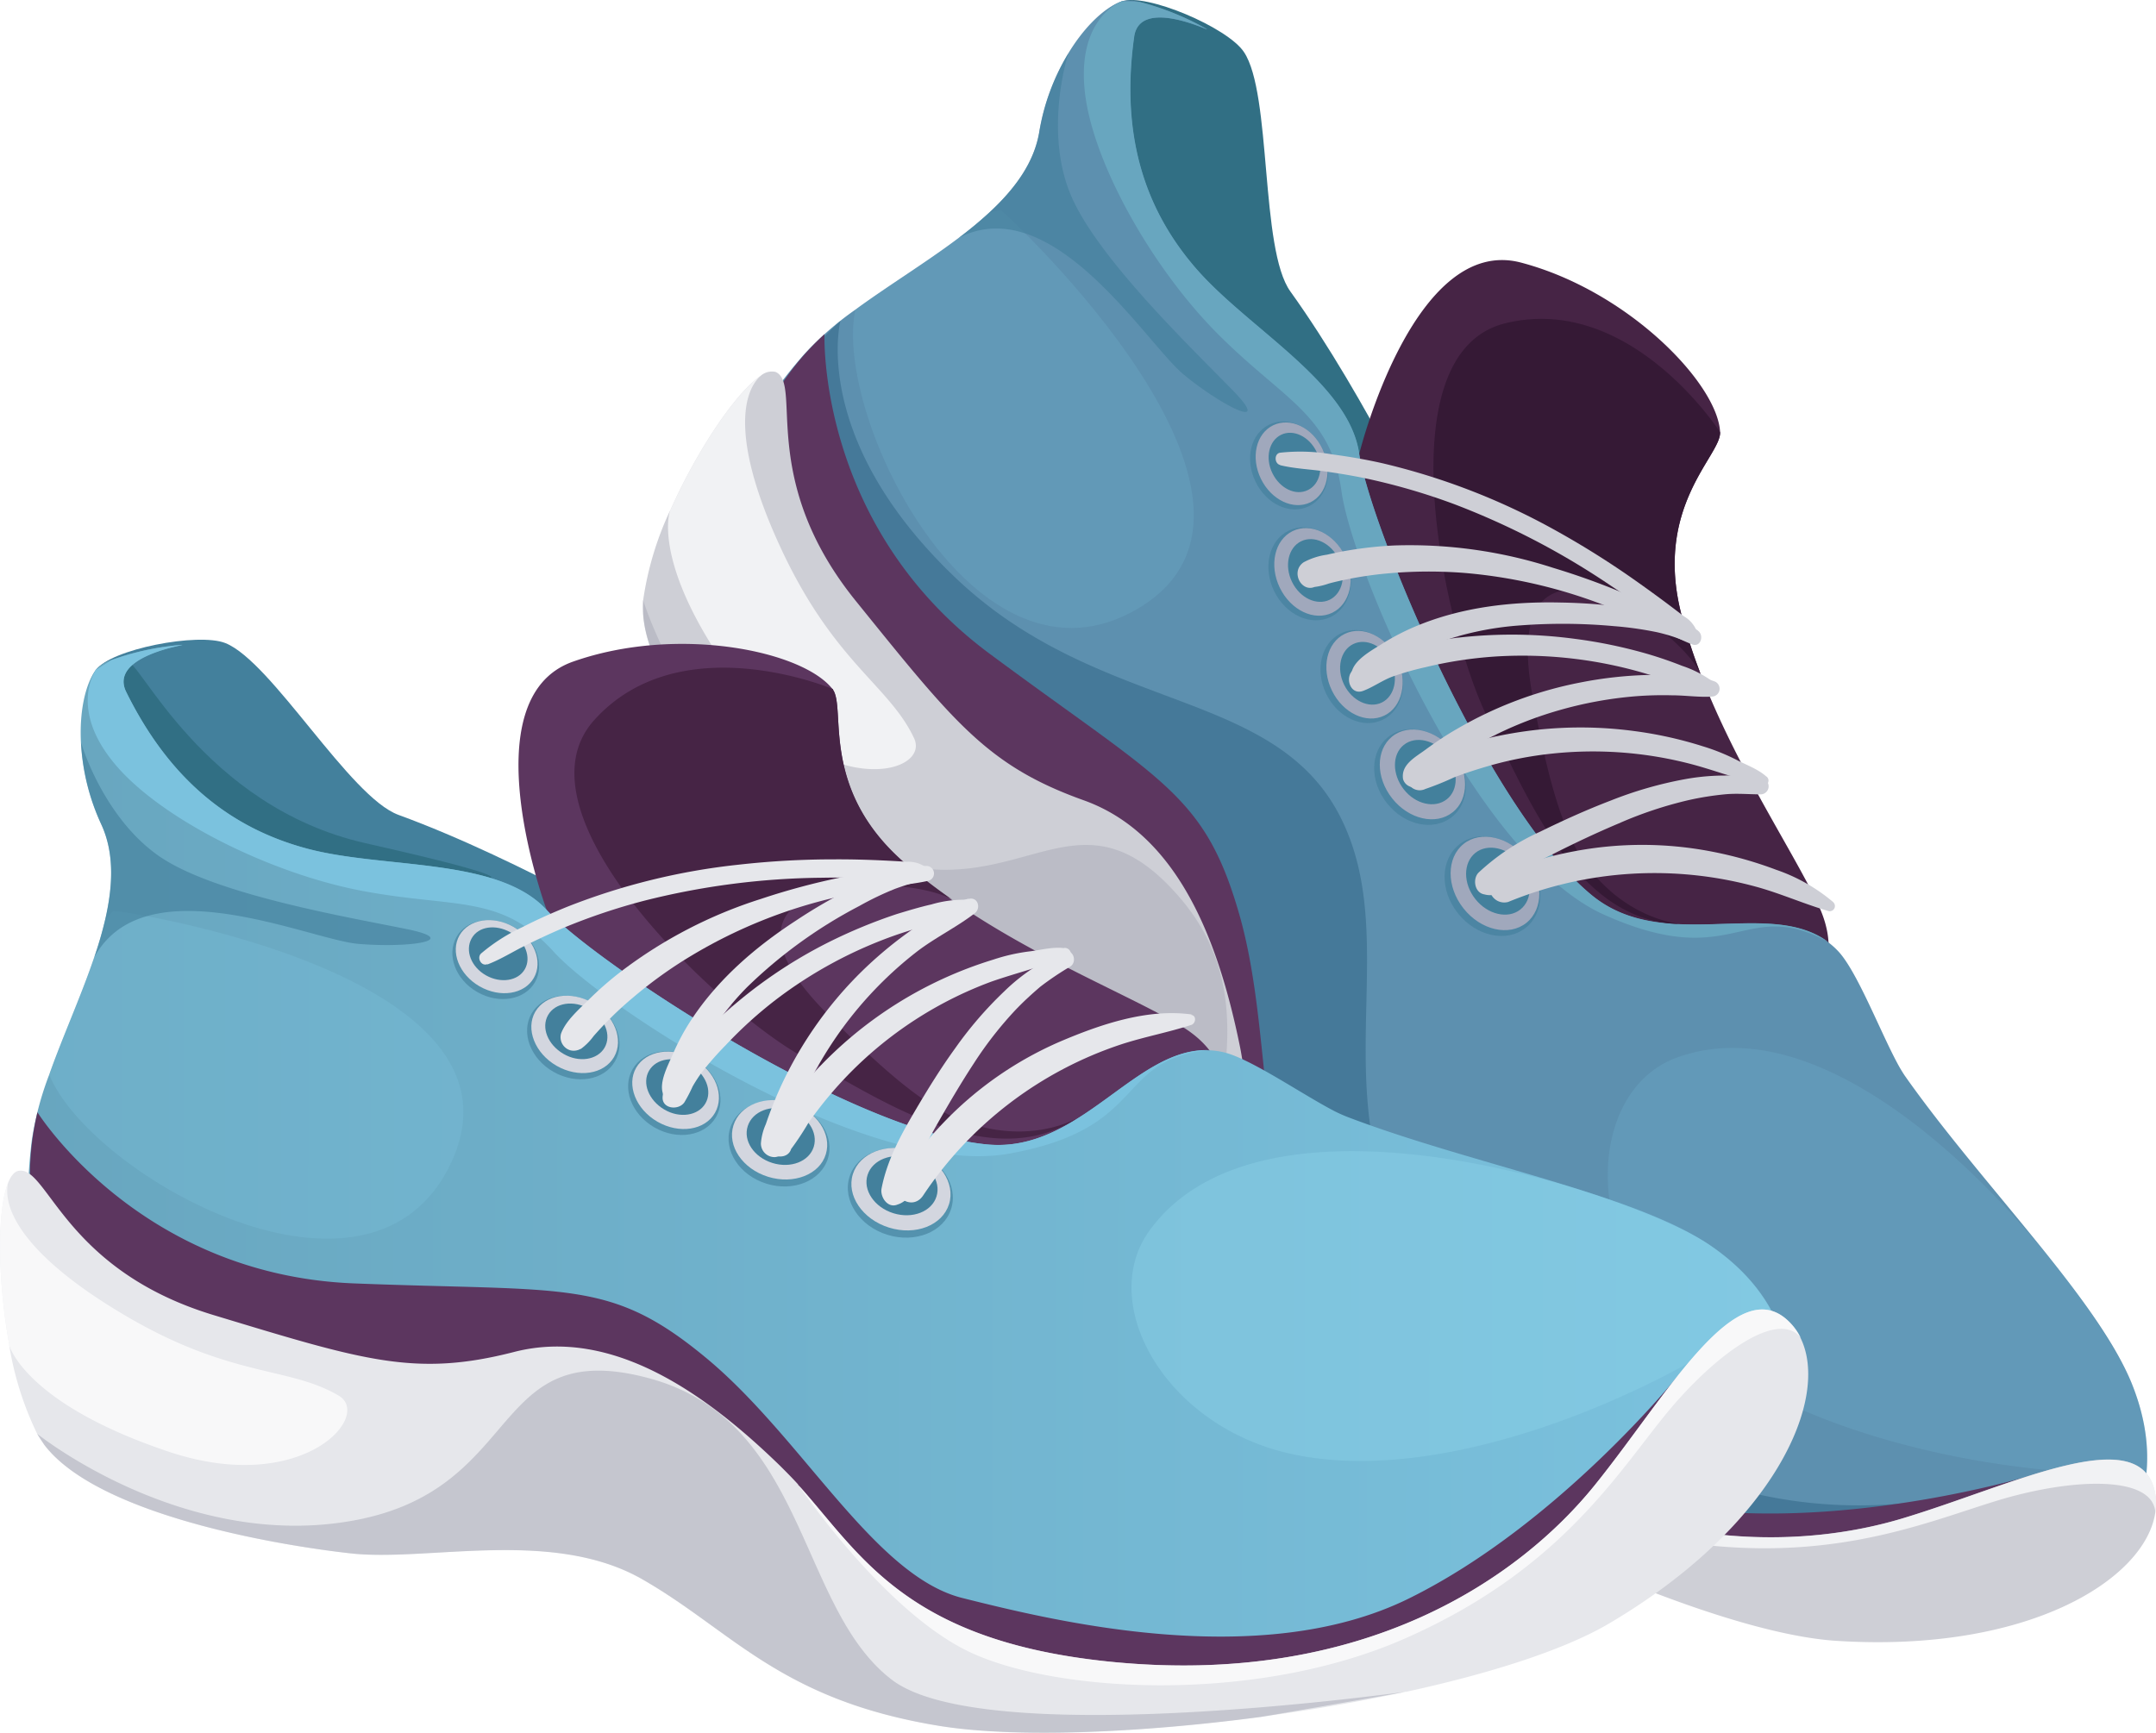 <svg xmlns="http://www.w3.org/2000/svg" xmlns:xlink="http://www.w3.org/1999/xlink" viewBox="0 0 350.58 281.83"><defs><style>.cls-1{mask:url(#mask);filter:url(#luminosity-noclip-2);}.cls-2{mix-blend-mode:multiply;fill:url(#Градієнт_без_назви_15);}.cls-3{fill:#316f84;}.cls-4{fill:#462445;}.cls-5{fill:#5d90af;}.cls-6{fill:#386c8c;}.cls-12,.cls-20,.cls-6{opacity:0.63;}.cls-7{fill:#5c365f;}.cls-8{fill:#68a6bf;}.cls-11,.cls-21,.cls-24,.cls-9{fill:#7bc2de;}.cls-9{opacity:0.2;}.cls-10{fill:#cecfd6;}.cls-11{opacity:0.18;}.cls-12,.cls-16{fill:#43809c;}.cls-13{fill:#351935;}.cls-14{fill:#aeb0bc;opacity:0.59;}.cls-15{fill:#a0a8bc;}.cls-17{fill:#fff;opacity:0.72;}.cls-18{fill:url(#Градієнт_без_назви_10);}.cls-19{mask:url(#mask-2);}.cls-20{fill:url(#Градієнт_без_назви_9);}.cls-22{fill:#8bd2e8;opacity:0.44;}.cls-23{fill:#e6e7eb;}.cls-24{opacity:0.3;}.cls-25{fill:#d3d6df;}.cls-26{filter:url(#luminosity-noclip);}</style><filter id="luminosity-noclip" x="4.86" y="-8351.55" width="264.61" height="32766" filterUnits="userSpaceOnUse" color-interpolation-filters="sRGB"><feFlood flood-color="#fff" result="bg"/><feBlend in="SourceGraphic" in2="bg"/></filter><mask id="mask" x="4.86" y="-8351.55" width="264.61" height="32766" maskUnits="userSpaceOnUse"><g class="cls-26"/></mask><linearGradient id="Градієнт_без_назви_15" x1="-65.63" y1="187.09" x2="185.52" y2="270.53" gradientTransform="translate(68.15 -7.52) rotate(0.07)" gradientUnits="userSpaceOnUse"><stop offset="0" stop-color="#a1a1a1"/><stop offset="0.08" stop-color="#b6b6b6"/><stop offset="0.23" stop-color="#dedede"/><stop offset="0.36" stop-color="#f6f6f6"/><stop offset="0.44" stop-color="#fff"/><stop offset="1" stop-color="#a1a1a1"/></linearGradient><linearGradient id="Градієнт_без_назви_10" x1="-63.36" y1="195.03" x2="223.13" y2="195.03" gradientTransform="translate(68.15 -7.52) rotate(0.07)" gradientUnits="userSpaceOnUse"><stop offset="0" stop-color="#68a6bf"/><stop offset="0.99" stop-color="#7bc2de"/></linearGradient><filter id="luminosity-noclip-2" x="4.86" y="177.67" width="264.61" height="99.93" filterUnits="userSpaceOnUse" color-interpolation-filters="sRGB"><feFlood flood-color="#fff" result="bg"/><feBlend in="SourceGraphic" in2="bg"/></filter><mask id="mask-2" x="4.86" y="177.67" width="264.61" height="99.93" maskUnits="userSpaceOnUse"><g class="cls-1"><path class="cls-2" d="M7,177.67s6.65,18.58,38.8,24S99,186.88,120,198.86,143.36,242.3,174,251.69s67.69,9.32,95.51-23.5c0,0-25.06,61.1-94.3,47.41S113.8,236.75,68.45,236.09,4.52,197.21,4.87,191.3A99.47,99.47,0,0,1,7,177.67Z"/></g></mask><linearGradient id="Градієнт_без_назви_9" x1="-65.63" y1="187.09" x2="185.52" y2="270.53" gradientTransform="translate(68.15 -7.52) rotate(0.07)" gradientUnits="userSpaceOnUse"><stop offset="0" stop-color="#4f8fa8"/><stop offset="0.14" stop-color="#4a89a3"/><stop offset="0.44" stop-color="#43809c"/><stop offset="1" stop-color="#5999b2"/></linearGradient></defs><g id="Слой_2" data-name="Слой 2"><g id="Layer_1" data-name="Layer 1"><path class="cls-3" d="M233.93,89.69s-11.6-24.88-24.11-42.29c-4.95-6.88-3-32.18-7.55-38.94-2.64-4-16-9.67-19.87-8.23-21,7.86,17.42,101.25,37.5,92.27S233.93,89.69,233.93,89.69Z"/><path class="cls-4" d="M244.42,130.84c-26.85-48.18-23.37-57.13-23.37-57.13s8.81-35.61,26.28-31,32,19.73,32.37,27.58a.24.24,0,0,0,0,.1c0,3.83-10.88,12.14-6.23,29.79a89.77,89.77,0,0,0,3.07,9.45c5.88,15.31,15.12,28.91,19.19,37.68C305.2,167.68,271.27,179,244.42,130.84Z"/><path class="cls-3" d="M216.49,64.37c.91,0-3-4.79-13.71-16.2-18.53-19.83-13.49-46-15.43-46.06C173.21,1.44,176.78,64.11,216.49,64.37Z"/><path class="cls-5" d="M317.12,265.58c-14.25-.15-39.93-12.47-57.38-19.6s-60.38-41.2-66.14-49.11-5.58-24.53-9.44-37.55-29.09-13.45-36-19.75-32.8-40.71-35-46.21,7.11-23.84,17.65-35.79a51.36,51.36,0,0,1,8.27-7.2c5.3-3.89,11.45-7.63,16.8-11.67h0a61.16,61.16,0,0,0,4.92-4.07c4.22-3.89,7.36-8.18,8.18-13.16a36.16,36.16,0,0,1,4.58-12.54c2.67-4.5,5.95-7.6,8.6-8.62a1.45,1.45,0,0,0,.21-.09h0a6.34,6.34,0,0,1,3,.12,44.69,44.69,0,0,1,10.81,4.38c1.21.73-10.86-5.39-11.78,1.28-2.2,15.78,1.58,27.89,10.05,37.66s24.83,18.53,26.53,30.06,20.64,57.76,37.84,71.89c11.7,9.61,28.75.41,38.41,7.61a12.4,12.4,0,0,1,1.8,1.63c3,3.33,6.66,12.79,9.45,18a23.81,23.81,0,0,0,1.26,2.12C322,192.41,341,211.16,346.63,225c2.62,6.49,3.05,12.33,1.95,17.44C345.4,257.53,327.75,265.69,317.12,265.58Z"/><path class="cls-6" d="M136.66,52.2s-5,19.1,18.58,41.65,52.29,17.71,62.92,39.44-5.15,49,14.87,74,50.71,45.79,92.17,34.31c0,0-55.09,36.41-104.63-13.86s-28.88-66.65-66-92.71-31-68.11-27.36-72.8A99,99,0,0,1,136.66,52.2Z"/><path class="cls-7" d="M134.07,54.35s-1.23,31.16,26.88,52,34.92,22.74,40.55,42.31,2.62,44.64,12.44,55.68,33.09,37.13,59.95,40.91,56.61-5.33,56.61-5.33-21.08,17.64-41.05,14.32-75.33-16.09-85.59-36.71-23.28-65.24-51-85.79-37.3-43.9-33.25-51.43a141.38,141.38,0,0,0,7.61-18A43.91,43.91,0,0,1,134.07,54.35Z"/><path class="cls-8" d="M297.3,153.21c-13.81-7.5-15.18,5.08-36.43-4.42s-41-56.29-42.73-68.86S208.87,65.2,198,54.29s-20.7-28.5-21.66-40C175.43,3.92,181,.84,182.19.3a1.45,1.45,0,0,0,.21-.09h0c.14,0,1.29,0,3,.12a44.69,44.69,0,0,1,10.81,4.38c1.21.73-10.86-5.39-11.78,1.28-2.2,15.78,1.58,27.89,10.05,37.66s24.83,18.53,26.53,30.06,20.64,57.76,37.84,71.89C270.59,155.21,287.64,146,297.3,153.21Z"/><path class="cls-9" d="M348.58,242.4a57.77,57.77,0,0,0-15.46-3.29c-21.42-2-48.46-9.48-62.3-24.73S259.2,177,272.58,172.05C302.81,160.87,341,211.16,346.63,225,349.25,231.45,349.68,237.29,348.58,242.4Z"/><path class="cls-10" d="M298.51,266.87c-8.49-.56-20.53-4.16-33.45-9.37h0l-.14-.06c-7.11-2.87-14.49-6.25-21.7-9.85-18.13-9.1-35.18-19.78-44.12-28.28-19-18-19-31.59-26.42-46.78s-27.27-22-36.87-30.23c-9.12-7.83-30.36-28.21-31.22-42.51a13.55,13.55,0,0,1,0-2.12.23.23,0,0,0,0-.11,51.67,51.67,0,0,1,4.33-14.44A1.47,1.47,0,0,0,109,83c4.3-9.7,10.68-19.18,14.67-21.86a2.76,2.76,0,0,1,2.43-.65c4.49,1.88-3,17.38,13.05,37.24s21.42,26.83,37.06,32.43,22,23.49,25.34,39.69c.29,1.37.5,2.75.69,4.14V174c2,14.91.11,30.71,25.55,52.16,32.16,27.1,63.36,26.25,81.44,20.83s39.25-16.3,41.24-3.9a9.34,9.34,0,0,1,0,2.89v0C348.91,256.81,329.88,268.9,298.51,266.87Z"/><path class="cls-11" d="M185.17,98.9c-26.57,15.94-49.76-31.31-46.08-48.53,7-5.15,15.56-10,21.74-15.75,1.18-.31,1.89-.43,1.89-.43C164.21,35.24,213.94,81.65,185.17,98.9Z"/><path class="cls-12" d="M192.57,61c-6.16-5-21.32-30.17-36.66-22.33a61.16,61.16,0,0,0,4.92-4.07c4.22-3.89,7.36-8.18,8.18-13.16a36.16,36.16,0,0,1,4.58-12.54,2.24,2.24,0,0,1,.17-.2l0-.08c0,.11-.09.26-.14.44-.82,2.67-3.27,13.11.29,22.14,4,10.26,19.92,25.48,26.53,32.27S198.72,66.05,192.57,61Z"/><path class="cls-13" d="M273,150.28c-16.84-.48-24.62-20.86-31.09-33.54s-17.45-59.22,2.9-64.17S279.7,70.3,279.7,70.3a.24.24,0,0,0,0,.1c0,3.83-10.88,12.14-6.23,29.79a89.77,89.77,0,0,0,3.07,9.45c-3.74-8.13-33.05-27.93-27.38,3.31,2.15,11.85,4.53,21.76,8.58,27.41C264.22,149.39,272.58,150.13,273,150.28Z"/><path class="cls-14" d="M264.86,257.4c-1.37-.59-9.6-4.32-21.67-9.82-18.13-9.1-35.18-19.78-44.12-28.28-19-18-19-31.59-26.42-46.78s-27.27-22-36.87-30.23c-9.12-7.83-30.36-28.21-31.22-42.51,0-1.12,0-1.85,0-2.12a.23.23,0,0,0,0-.11s8.93,29.38,34.82,40.71,34.84-12.63,52.4,7.66-.93,44.47,5.12,62.85C202.78,226.42,261.06,255.44,264.86,257.4Z"/><path class="cls-12" d="M248.08,150.91c-3.09,2.45-8,1.4-11-2.35s-2.88-8.77.21-11.22,8-1.4,11,2.34S251.17,148.46,248.08,150.91Z"/><path class="cls-15" d="M248.2,150.1c-2.83,2.25-7.41,1.2-10.22-2.34s-2.79-8.24,0-10.49,7.41-1.2,10.22,2.35S251,147.85,248.2,150.1Z"/><path class="cls-16" d="M247.23,147.92c-2,1.61-5.32.85-7.33-1.69s-2-5.9,0-7.51,5.32-.86,7.33,1.68S249.26,146.3,247.23,147.92Z"/><path class="cls-12" d="M236.08,132.89c-3,2.36-7.69,1.35-10.55-2.25s-2.76-8.43.21-10.78,7.69-1.35,10.54,2.25S239.05,130.54,236.08,132.89Z"/><path class="cls-15" d="M236.2,132.12c-2.72,2.16-7.12,1.15-9.82-2.26s-2.68-7.91,0-10.07,7.11-1.15,9.81,2.25S238.92,130,236.2,132.12Z"/><path class="cls-16" d="M235.26,130c-1.95,1.54-5.1.82-7-1.62s-1.92-5.67,0-7.22,5.1-.82,7,1.62S237.21,128.47,235.26,130Z"/><path class="cls-12" d="M224.85,117.06c-3.2,1.56-7.32-.32-9.2-4.2s-.83-8.28,2.37-9.84,7.32.33,9.2,4.21S228.05,115.51,224.85,117.06Z"/><path class="cls-15" d="M225.11,116.38c-2.93,1.42-6.75-.39-8.53-4.06s-.85-7.79,2.08-9.22,6.75.4,8.53,4.06S228,115,225.11,116.38Z"/><path class="cls-16" d="M224.68,114.27c-2.1,1-4.84-.29-6.12-2.91s-.61-5.59,1.49-6.61,4.84.28,6.12,2.91S226.78,113.24,224.68,114.27Z"/><path class="cls-12" d="M216.38,100.35c-3.2,1.55-7.32-.33-9.2-4.21s-.83-8.28,2.37-9.83,7.32.32,9.2,4.2S219.58,98.79,216.38,100.35Z"/><path class="cls-15" d="M216.64,99.66c-2.93,1.42-6.75-.39-8.53-4.06s-.85-7.79,2.08-9.22,6.75.4,8.53,4.06S219.57,98.23,216.64,99.66Z"/><path class="cls-16" d="M216.21,97.55c-2.1,1-4.84-.28-6.12-2.91s-.61-5.59,1.49-6.61,4.84.28,6.12,2.91S218.31,96.52,216.21,97.55Z"/><path class="cls-12" d="M212.83,82.34c-3,1.47-6.9-.3-8.68-4s-.78-7.82,2.24-9.28,6.91.3,8.69,4S215.85,80.88,212.83,82.34Z"/><path class="cls-15" d="M213.08,81.7c-2.76,1.34-6.37-.37-8.05-3.83s-.8-7.35,2-8.7,6.37.37,8,3.83S215.85,80.35,213.08,81.7Z"/><path class="cls-16" d="M212.68,79.7c-2,1-4.57-.26-5.78-2.74s-.57-5.27,1.41-6.24,4.57.27,5.77,2.75S214.66,78.74,212.68,79.7Z"/><path class="cls-10" d="M298.12,146.75a28.73,28.73,0,0,0-9.32-5.29,63.9,63.9,0,0,0-10.69-3,59.3,59.3,0,0,0-22.14,0,58.45,58.45,0,0,0-12,3.62l2.32,4a5.94,5.94,0,0,0,1.17-1.84,1.54,1.54,0,0,0-1.31-2.28,6.16,6.16,0,0,0-2.18.13,2.39,2.39,0,0,0,1.27,4.61,62.6,62.6,0,0,1,40.87-2.32c3.8,1.1,7.42,2.7,11.21,3.8a.84.84,0,0,0,.82-1.39Z"/><path class="cls-10" d="M286.67,126.63a26.21,26.21,0,0,0-6.26-.49,36.12,36.12,0,0,0-6.31.57,63.83,63.83,0,0,0-12.19,3.5c-3.92,1.5-7.76,3.24-11.53,5.09a36.61,36.61,0,0,0-9.95,6.62c-1,1-.68,3.29.94,3.55a3.44,3.44,0,0,0,3.4-.93,1.63,1.63,0,0,0-.71-2.68c-.52-.17-1-.31-1.56-.48.31,1.18.63,2.36.94,3.55a36.24,36.24,0,0,1,9.05-6c3.52-1.78,7.09-3.47,10.72-5a64.64,64.64,0,0,1,11.35-3.79,48.14,48.14,0,0,1,5.85-.94c2-.2,3.94,0,5.92,0a1.31,1.31,0,0,0,.34-2.56Z"/><path class="cls-10" d="M287.22,126.3c-1.38-1.24-3.32-1.9-4.94-2.76a33.5,33.5,0,0,0-5.39-2.16,64.69,64.69,0,0,0-11.26-2.49A65.68,65.68,0,0,0,242.25,120a55.77,55.77,0,0,0-6.2,1.83c-2,.73-4.51,1.45-6.24,2.76a2.11,2.11,0,1,0,2.55,3.31,4.6,4.6,0,0,0,1.32-1.82,1.38,1.38,0,0,0-.94-1.66,4,4,0,0,0-1.87-.12l.56,4.14a47,47,0,0,0,5-2c1.76-.67,3.55-1.25,5.35-1.78a59.85,59.85,0,0,1,10.71-2.1,63.08,63.08,0,0,1,21.9,1.56c2,.5,3.88,1.11,5.8,1.72,1,.32,2,.56,3,.94a20.76,20.76,0,0,0,3.08,1.22c.92.19,1.77-1,1-1.68Z"/><path class="cls-10" d="M278.68,110.78c-3.31-1.14-7.21-1-10.68-1A65.12,65.12,0,0,0,257,111a63.86,63.86,0,0,0-20.16,7.6c-1.75,1-3.45,2.16-5.08,3.36s-4,2.42-3.61,4.77A1.83,1.83,0,0,0,229.5,128l.16,0a1.85,1.85,0,0,0,2.25-2.25,1.61,1.61,0,0,0-.45-.79,1.51,1.51,0,0,0-1.81-.23,1.35,1.35,0,0,0-.53.53l1.68-.68c.65.44.82.53.53.25l.55,1.33a2.44,2.44,0,0,0,0-.27c-.08.32-.17.64-.26,1a8.83,8.83,0,0,1,2.27-1.77c.88-.64,1.77-1.26,2.68-1.85,1.71-1.11,3.47-2.12,5.27-3.07a61.37,61.37,0,0,1,11.61-4.66,63.82,63.82,0,0,1,12.32-2.28,56.49,56.49,0,0,1,6.1-.17c2.17,0,4.32.34,6.48.21a1.28,1.28,0,0,0,.34-2.51Z"/><path class="cls-10" d="M278.76,111.05a17.93,17.93,0,0,0-5.23-2.75c-1.84-.73-3.7-1.37-5.6-1.93a79,79,0,0,0-11.8-2.46,77.25,77.25,0,0,0-24.09.55A44.32,44.32,0,0,0,225.8,106c-2,.66-4.64,1.53-6,3.21-1.07,1.3-.11,3.89,1.85,3.16,1.68-.63,3.14-1.73,4.85-2.35a46.72,46.72,0,0,1,5.32-1.51A67.28,67.28,0,0,1,243,106.79a70.46,70.46,0,0,1,22.4,2.15c2.05.54,4.08,1.17,6.08,1.87a40.65,40.65,0,0,0,6.19,2.1c1,.17,2-1.07,1.09-1.86Z"/><path class="cls-10" d="M276,103.11c-.46-1.6-2.89-2.13-4.28-2.6a34.32,34.32,0,0,0-5.55-1.45A89.22,89.22,0,0,0,253.81,98c-8-.19-16.22.75-23.68,3.9a37.24,37.24,0,0,0-5.59,2.94c-1.6,1-4.22,2.44-4.73,4.39a1.61,1.61,0,0,0,1.95,2c1.14-.16,1.93-1.08,2.81-1.74a32.92,32.92,0,0,1,2.78-1.87,37.76,37.76,0,0,1,6-2.91,49.61,49.61,0,0,1,14-3,91.74,91.74,0,0,1,15.1.13,55.88,55.88,0,0,1,7.05,1,28.54,28.54,0,0,1,3.39,1c1,.34,1.75.72,2.75.29a.77.77,0,0,0,.35-.87Z"/><path class="cls-10" d="M276.09,102.55a40.63,40.63,0,0,0-5.61-3.07q-2.85-1.44-5.79-2.72a117.77,117.77,0,0,0-12.13-4.4,75.69,75.69,0,0,0-25.91-3.64,63.1,63.1,0,0,0-7.27.78c-1.21.2-2.41.44-3.61.72a11.25,11.25,0,0,0-3.8,1.24c-2.29,1.59-.15,5.35,2.2,3.78a4.6,4.6,0,0,0,1.54-1.53,1.27,1.27,0,0,0-.2-1.54,4.48,4.48,0,0,0-1.86-.93c-.19,1.44-.39,2.87-.58,4.3a11.35,11.35,0,0,0,3-.63c1-.27,2.08-.51,3.13-.72a59.93,59.93,0,0,1,6.25-.91,74.79,74.79,0,0,1,12.61-.1A82.32,82.32,0,0,1,262.28,99c2.15.85,4.28,1.74,6.38,2.71s4.27,2.24,6.5,3.1c1.38.53,2-1.48.93-2.23Z"/><path class="cls-10" d="M208.16,75.66c2.35.57,4.81.66,7.21,1s4.83.74,7.22,1.26A102.68,102.68,0,0,1,236.47,82a124.11,124.11,0,0,1,25.4,13.22c2.24,1.49,4.45,3,6.61,4.64,1,.76,2.06,1.53,3.07,2.31s1.94,1.75,3.36,1.83a1,1,0,0,0,1-1.31,4.72,4.72,0,0,0-2.07-2.43c-1-.77-2-1.53-3-2.28q-3-2.23-6-4.32A143,143,0,0,0,252.46,86a109.25,109.25,0,0,0-27.73-10.67c-2.67-.6-5.36-1.06-8.07-1.42a30.29,30.29,0,0,0-8.5-.28c-1,.15-.95,1.77,0,2Z"/><path class="cls-17" d="M120.41,111.75c-13.41-17.82-12-27.07-11.47-28.64A1.47,1.47,0,0,0,109,83c4.3-9.7,10.68-19.18,14.67-21.86-3.17,2.9-4.6,11.21,3.51,28.46,8.6,18.27,17.44,21.92,21.45,30.46C151.38,125.91,134.35,130.26,120.41,111.75Z"/><path class="cls-17" d="M350.47,246c-.39-6.12-13.58-5.65-25.84-1.89s-28.55,10.94-54.86,6.08-52.4-24.95-60-38.39c-7.37-13-7.5-36.34-7.51-37.78,2,14.91.11,30.71,25.55,52.16,32.16,27.1,63.36,26.25,81.44,20.83s39.25-16.3,41.24-3.9A9.34,9.34,0,0,1,350.47,246Z"/><path class="cls-16" d="M108.53,153.94s-23.59-14.05-43.73-21.4c-7.95-2.9-20.58-24.9-28.14-27.94-4.41-1.77-18.7,1-21.06,4.37C2.65,127.3,87,182.88,98.52,164.16S108.53,153.94,108.53,153.94Z"/><path class="cls-7" d="M140.36,182.06C91.05,157.33,88.89,148,88.89,148s-12.75-34.39,4.29-40.39,37.59-1.73,42.28,4.58a.3.3,0,0,0,0,.08c2.14,3.18-2.16,16.15,11.62,28.14a90.24,90.24,0,0,0,7.85,6.07c13.48,9.36,28.77,15.4,37.07,20.36C211.33,178.32,189.66,206.78,140.36,182.06Z"/><path class="cls-3" d="M79.87,142.82c.75-.51-5.21-2.24-20.45-5.68-26.48-6-37-30.41-38.67-29.39C8.68,115.14,46.89,165,79.87,142.82Z"/><path class="cls-18" d="M276.27,252.55c-11.87,7.89-40,12.14-58.47,16.07s-73.09-.09-82.31-3.39-18.41-17.14-28.93-25.72-31.62,5.24-40.83,3.9-50-15.2-55-18.5-7.55-23.7-5.55-39.51A51.11,51.11,0,0,1,8,174.79c2.19-6.2,5.17-12.74,7.32-19.1h0a61.6,61.6,0,0,0,1.78-6.13c1.29-5.6,1.48-10.9-.65-15.5a36.13,36.13,0,0,1-3.27-12.93c-.32-5.23.65-9.63,2.27-12l.12-.19h0a6.14,6.14,0,0,1,2.55-1.6,44,44,0,0,1,11.41-2.46c1.41-.08-12,1.65-9,7.68,7.06,14.29,17,22.17,29.5,25.48S81,139.4,88.89,148s49.56,36.14,71.74,38.15c15.07,1.36,24-15.84,36-15.32a11.93,11.93,0,0,1,2.4.33c4.38,1.06,12.7,6.83,17.92,9.54a23.14,23.14,0,0,0,2.24,1c19.92,7.6,46.19,12.4,58.59,20.65,5.81,3.89,9.46,8.48,11.43,13.32C295.12,230,285.12,246.66,276.27,252.55Z"/><g class="cls-19"><path class="cls-20" d="M7,177.67s6.65,18.58,38.8,24S99,186.88,120,198.86,143.36,242.3,174,251.69s67.69,9.32,95.51-23.5c0,0-25.06,61.1-94.3,47.41S113.8,236.75,68.45,236.09,4.52,197.21,4.87,191.3A99.47,99.47,0,0,1,7,177.67Z"/></g><path class="cls-7" d="M6.09,180.91s16.52,26.45,51.46,27.83,41.66-.84,57.33,12.17,27.28,35.42,41.61,39,48.25,12.08,72.58.09,43.8-36.25,43.8-36.25-7.5,26.44-25.88,34.93-71.33,29.08-91.41,17.81-56-40.84-90.44-42.22S9.6,219,8.72,210.48A141.86,141.86,0,0,0,4.87,191.3,44,44,0,0,1,6.09,180.91Z"/><path class="cls-21" d="M196.66,170.8c-15.63,1.56-9.69,12.74-32.61,16.84S98.52,164.15,90,154.76s-15.95-7-31.09-9.86S25.75,133,18.46,124c-6.55-8-3.64-13.76-3-14.85l.12-.19h0l2.55-1.6a44,44,0,0,1,11.41-2.46c1.41-.08-12,1.65-9,7.68,7.06,14.29,17,22.17,29.5,25.48S81,139.4,88.89,148s49.56,36.14,71.74,38.15C175.7,187.48,184.62,170.28,196.66,170.8Z"/><path class="cls-22" d="M289.24,215.68a57.24,57.24,0,0,0-14.64,6c-18.84,10.39-45.39,19.43-65.42,14.61s-30.63-24.37-22.36-36c18.7-26.25,78.59-6.17,91,2.08C283.62,206.25,287.27,210.84,289.24,215.68Z"/><path class="cls-23" d="M261.61,264.08c-7.34,4.31-19.31,8.11-32.93,11.08h0l-.16,0c-7.49,1.63-15.49,3-23.48,4.07-20.11,2.67-40.21,3.44-52.38,1.44-25.84-4.23-33.51-15.4-48.17-23.81S69.55,254.06,57,252.65C45,251.31,16,246.41,7.26,235.07A14.51,14.51,0,0,1,6.1,233.3a.34.34,0,0,0-.06-.1A52,52,0,0,1,1.5,218.82a.66.66,0,0,0,0-.15c-1.9-10.43-2-21.86-.17-26.32.44-1.09,1-1.77,1.65-1.91,4.76-1,7.3,16.05,31.74,23.45s32.8,10.13,48.88,6,31.41,7,43.28,18.55c1,1,2,2,2.9,3l0,.06c10.06,11.19,17.36,25.33,50.47,28.75,41.83,4.3,67.14-13.95,79-28.61s23.27-35.55,31.9-26.42a9.45,9.45,0,0,1,1.63,2.39v0C297.61,227.41,288.69,248.11,261.61,264.08Z"/><path class="cls-24" d="M73.41,189c-13,28.13-58.76,2.13-65.4-14.19,2.91-8.21,7.2-17,9.11-25.24.8-.93,1.31-1.43,1.31-1.43C20.26,148.15,87.48,158.54,73.41,189Z"/><path class="cls-12" d="M58.21,153.51c-7.92-.69-34.6-12.95-42.87,2.17a61.6,61.6,0,0,0,1.78-6.13c1.29-5.6,1.48-10.9-.65-15.5a36.13,36.13,0,0,1-3.27-12.93,2.17,2.17,0,0,1,0-.27l0-.08c0,.11.07.26.13.44.82,2.67,4.68,12.68,12.7,18.15,9.12,6.2,30.8,9.85,40.09,11.75S66.12,154.21,58.21,153.51Z"/><path class="cls-4" d="M174.92,182c-14.18,9.08-32.08-3.39-44.56-10.23s-47.75-39.14-33.71-54.68,38.81-5,38.81-5a.3.3,0,0,0,0,.08c2.14,3.18-2.16,16.15,11.62,28.14a90.24,90.24,0,0,0,7.85,6.07c-7.66-4.61-43-4.49-20.77,18.15,8.44,8.59,16,15.44,22.51,17.83C167.16,186.25,174.48,182.16,174.92,182Z"/><path class="cls-14" d="M228.46,275.19c-1.46.27-10.36,1.82-23.44,4.07-20.11,2.67-40.21,3.44-52.38,1.44-25.84-4.23-33.51-15.4-48.17-23.81S69.55,254.06,57,252.65C45,251.31,16,246.41,7.26,235.07L6.1,233.3a.34.34,0,0,0-.06-.1S30,252.46,57.73,247.26s21.71-30,47.64-23.14S129.61,261.4,145,273.19C159.71,284.5,224.22,275.71,228.46,275.19Z"/><path class="cls-12" d="M154.67,196.59c-1.17,3.77-5.83,5.66-10.39,4.24s-7.32-5.63-6.15-9.4,5.83-5.66,10.4-4.24S155.85,192.82,154.67,196.59Z"/><path class="cls-25" d="M154.32,195.85c-1.08,3.46-5.45,5.16-9.77,3.81s-6.94-5.23-5.87-8.68,5.45-5.16,9.77-3.82S155.4,192.4,154.32,195.85Z"/><path class="cls-16" d="M152.28,194.6c-.77,2.47-3.9,3.69-7,2.73s-5-3.76-4.21-6.23,3.91-3.7,7-2.73S153.06,192.12,152.28,194.6Z"/><path class="cls-12" d="M134.62,188.44c-1.13,3.62-5.6,5.45-10,4.08s-7-5.41-5.9-9,5.6-5.44,10-4.07S135.75,184.83,134.62,188.44Z"/><path class="cls-25" d="M134.28,187.74c-1,3.31-5.24,4.95-9.39,3.66s-6.67-5-5.63-8.35,5.23-5,9.38-3.66S135.31,184.42,134.28,187.74Z"/><path class="cls-16" d="M132.32,186.53c-.74,2.38-3.75,3.55-6.73,2.62s-4.78-3.6-4-6,3.76-3.55,6.73-2.62S133.06,184.15,132.32,186.53Z"/><path class="cls-12" d="M116.43,181.68c-1.77,3.08-6.24,3.85-10,1.7s-5.34-6.38-3.57-9.47,6.24-3.84,10-1.7S118.2,178.6,116.43,181.68Z"/><path class="cls-25" d="M116.26,181c-1.62,2.83-5.8,3.48-9.34,1.45s-5.09-6-3.47-8.79,5.8-3.47,9.34-1.45S117.88,178.14,116.26,181Z"/><path class="cls-16" d="M114.71,179.46c-1.16,2-4.16,2.49-6.69,1s-3.65-4.28-2.49-6.3,4.16-2.5,6.7-1S115.88,177.43,114.71,179.46Z"/><path class="cls-12" d="M100,172.62c-1.77,3.09-6.24,3.85-10,1.71s-5.34-6.39-3.57-9.47,6.24-3.85,10-1.7S101.79,169.54,100,172.62Z"/><path class="cls-25" d="M99.85,171.91c-1.62,2.82-5.8,3.47-9.34,1.44s-5.09-6-3.47-8.79,5.81-3.47,9.34-1.44S101.47,169.08,99.85,171.91Z"/><path class="cls-16" d="M98.31,170.4c-1.17,2-4.16,2.49-6.7,1s-3.65-4.27-2.49-6.3,4.16-2.49,6.7-1S99.47,168.38,98.31,170.4Z"/><path class="cls-12" d="M87,159.74c-1.67,2.91-5.88,3.63-9.41,1.6s-5-6-3.37-8.93,5.88-3.63,9.41-1.61S88.63,156.83,87,159.74Z"/><path class="cls-25" d="M86.8,159.06c-1.53,2.67-5.47,3.28-8.81,1.37s-4.8-5.63-3.27-8.3,5.47-3.28,8.81-1.36S88.33,156.39,86.8,159.06Z"/><path class="cls-16" d="M85.34,157.64c-1.09,1.91-3.92,2.35-6.31,1s-3.45-4-2.35-6,3.92-2.35,6.32-1S86.44,155.73,85.34,157.64Z"/><path class="cls-23" d="M193.76,165c-7.21-1-14.84,1.62-21.41,4.42A58.29,58.29,0,0,0,154,182a61.89,61.89,0,0,0-8,10l4.37,1.84a7.5,7.5,0,0,0-.08-2.67,1.53,1.53,0,0,0-2.23-.9,5.76,5.76,0,0,0-1.68,1.25c-2.24,2.62,1.85,5.8,3.75,2.89a62.13,62.13,0,0,1,32.28-24.58c3.73-1.21,7.6-1.92,11.32-3.14.7-.23.88-1.49,0-1.61Z"/><path class="cls-23" d="M173,154.78a31.42,31.42,0,0,0-9.7,6.46,62.15,62.15,0,0,0-7.94,9.2c-2.37,3.27-4.49,6.7-6.53,10.17-2.35,4-4.6,8.11-5.48,12.68-.27,1.39,1,3.31,2.61,2.62a3.49,3.49,0,0,0,2.43-3,1.61,1.61,0,0,0-2-1.54l-1.53.47,2.61,2.61c.9-4.29,2.93-8.13,5.09-11.91,1.86-3.25,3.76-6.49,5.82-9.63a60.63,60.63,0,0,1,6.79-8.69c1.26-1.32,2.61-2.55,4-3.74a48.59,48.59,0,0,1,4.89-3.29c1.14-.77.46-2.93-1-2.38Z"/><path class="cls-23" d="M173,154.21c-1.84-.25-3.92.35-5.75.55a30.29,30.29,0,0,0-5.71,1.31,65.62,65.62,0,0,0-29.15,18.36,63.52,63.52,0,0,0-4.16,5.11,23.14,23.14,0,0,0-3.59,5.94c-.86,2.62,3.63,3.76,4.07,1.12a5,5,0,0,0,.13-2.34,1.39,1.39,0,0,0-1.67-.95,3.72,3.72,0,0,0-1.56.91l2.55,3.3a46.71,46.71,0,0,0,3.25-4.82c1-1.44,2.07-2.84,3.19-4.19a62.84,62.84,0,0,1,26.57-18.84c2-.7,3.94-1.27,5.92-1.88,1-.3,1.9-.64,2.88-.87a21.47,21.47,0,0,0,3.29-.74,1,1,0,0,0-.26-2Z"/><path class="cls-23" d="M157.47,146.17c-3.46.94-6.68,3.24-9.57,5.32a65.42,65.42,0,0,0-8.56,7.29,63.71,63.71,0,0,0-12.55,18.3c-.84,1.88-1.6,3.8-2.26,5.76a9.33,9.33,0,0,0-.8,3.13A2.21,2.21,0,0,0,126,188.2c1.3-.09,2.48-1.56,1.61-2.82a1.77,1.77,0,0,0-1.51-.9,1.53,1.53,0,0,0-1.43,1.09,1.58,1.58,0,0,0,0,.78c.23-.55.46-1.11.68-1.66,1.71.22,2.09.17,1.14-.17-.21,0-.42-.06-.63-.08l1.62.94-.15-.22c.08.32.17.64.26,1a6.09,6.09,0,0,1,.54-1.91c.28-.84.58-1.67.9-2.5q.85-2.25,1.91-4.42a66.36,66.36,0,0,1,4.94-8.53,62.37,62.37,0,0,1,13.29-14.08c3-2.28,6.38-3.91,9.32-6.17,1.08-.83.53-2.75-1-2.34Z"/><path class="cls-23" d="M157.4,146.35a18.51,18.51,0,0,0-5.94.75c-1.9.43-3.77,1-5.62,1.56a84.15,84.15,0,0,0-11,4.54,76.87,76.87,0,0,0-19.19,13.63,49.48,49.48,0,0,0-4.58,5c-1.45,1.88-3.1,4.1-3.32,6.52-.19,2,2.56,2.32,3.53.95a25.14,25.14,0,0,0,1.34-2.58,23.5,23.5,0,0,1,1.61-2.45A52.46,52.46,0,0,1,118,170a68.13,68.13,0,0,1,8.16-7.4A70.67,70.67,0,0,1,145.91,152c2-.68,4-1.27,6-1.8a37,37,0,0,0,6.07-1.73c1.12-.5.41-2-.56-2.08Z"/><path class="cls-23" d="M150.89,141.42c-1.37-1.12-3.67-.18-5.19.25a39.16,39.16,0,0,0-5.55,2,84.28,84.28,0,0,0-10.75,6.08c-6.58,4.28-12.65,9.52-17,16.13a35.91,35.91,0,0,0-3,5.6c-.76,1.76-2.27,4.51-1.59,6.43a1.61,1.61,0,0,0,2.65.7c1.27-1.14,1.48-3.36,2.1-4.91a34.18,34.18,0,0,1,2.36-4.68,44.47,44.47,0,0,1,6.56-8.46,77.31,77.31,0,0,1,18.26-13.21,48.89,48.89,0,0,1,5.84-2.8c1-.36,1.95-.68,2.94-.94s1.92-.37,2.49-1.28a.79.79,0,0,0-.12-.93Z"/><path class="cls-23" d="M150.71,140.84a42.39,42.39,0,0,0-6.82.69c-2.3.31-4.59.66-6.87,1.12a113.89,113.89,0,0,0-13.36,3.58A74.69,74.69,0,0,0,101,158a55.49,55.49,0,0,0-5.24,4.57c-1.58,1.57-3.78,3.45-4.54,5.57a2.22,2.22,0,0,0,1.53,2.69,2.25,2.25,0,0,0,2.69-1.53,3.84,3.84,0,0,0,.28-1.68,1.31,1.31,0,0,0-1.27-1.27,3.65,3.65,0,0,0-1.7.27l1.68,4a9.55,9.55,0,0,0,2.1-2.11c.67-.76,1.36-1.51,2.07-2.24,1.37-1.41,2.82-2.76,4.31-4a70.58,70.58,0,0,1,9.43-6.78A81,81,0,0,1,136,145.93c2.48-.57,5-1.09,7.48-1.53s5.08-.59,7.54-1.16a1.23,1.23,0,0,0-.32-2.4Z"/><path class="cls-23" d="M79.27,156.86c2.09-.79,4-2,6-3s4.14-2,6.27-2.91a99.55,99.55,0,0,1,13.21-4.45,122.12,122.12,0,0,1,28.92-3.74q4.23-.08,8.46.08c1.45.05,2.9.12,4.35.2s2.69.39,3.9-.34a1,1,0,0,0,.21-1.62,4.9,4.9,0,0,0-3.14-.91c-1.29-.09-2.58-.16-3.87-.22-2.58-.12-5.16-.19-7.74-.18a139.08,139.08,0,0,0-15.67.86,106.53,106.53,0,0,0-28,6.88c-2.44,1-4.85,2.06-7.19,3.27a29.41,29.41,0,0,0-6.75,4.3c-.73.68,0,2.12,1,1.74Z"/><path class="cls-17" d="M27.1,236C6,228.86,2,220.41,1.5,218.82a.66.66,0,0,0,0-.15c-1.9-10.43-2-21.86-.17-26.32-1,4.18,2.5,11.86,18.92,21.55C37.6,224.17,47,222.21,55.08,227,60.67,230.32,49,243.5,27.1,236Z"/><path class="cls-17" d="M292.83,217.6c-3.77-4.84-14.41,3-22.43,13s-17.44,25.1-41.93,35.89-57.35,8.85-71.22,2c-13.42-6.62-26.65-25.81-27.46-27,10.06,11.19,17.36,25.33,50.47,28.75,41.83,4.3,67.14-13.95,79-28.61s23.27-35.55,31.9-26.42A9.45,9.45,0,0,1,292.83,217.6Z"/></g></g></svg>